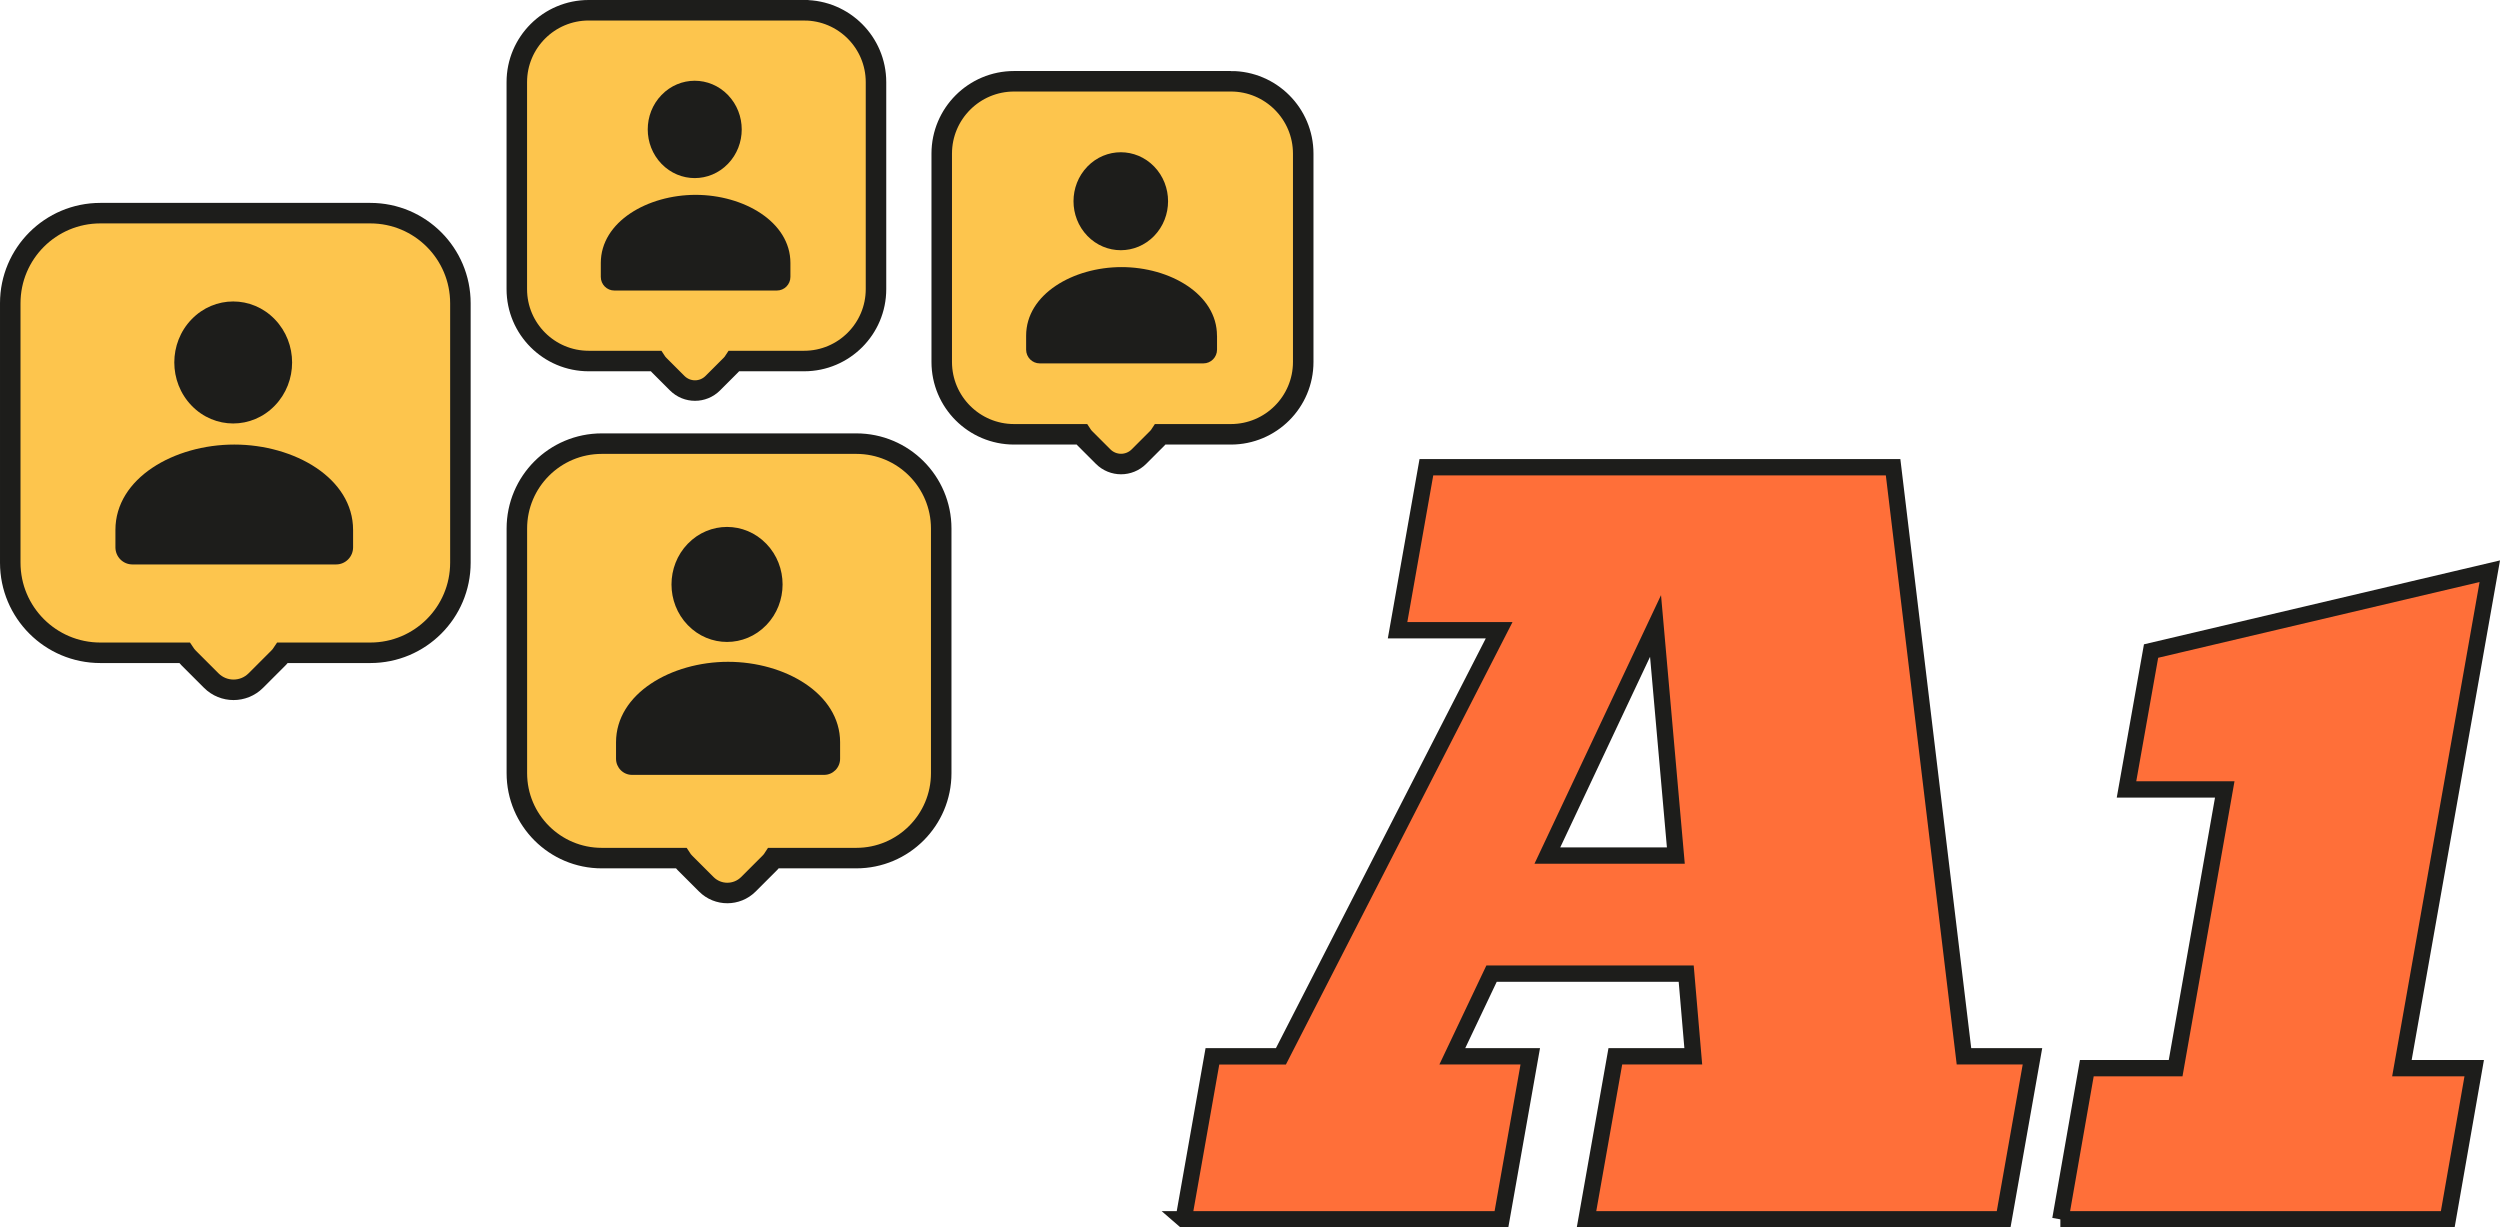 <?xml version="1.0" encoding="UTF-8"?>
<svg id="Livello_2" data-name="Livello 2" xmlns="http://www.w3.org/2000/svg" viewBox="0 0 487.56 239.39">
  <defs>
    <style>
      .cls-1 {
        fill: #ff6f39;
        stroke-width: 3.19px;
      }

      .cls-1, .cls-2 {
        stroke: #1d1d1b;
        stroke-miterlimit: 10;
      }

      .cls-3 {
        fill: #1d1d1b;
        fill-rule: evenodd;
        stroke-width: 0px;
      }

      .cls-2 {
        fill: #fdc54d;
        stroke-width: 4px;
      }
    </style>
  </defs>
  <g id="Livello_1-2" data-name="Livello 1">
    <g id="Livello_1-2" data-name="Livello 1-2">
      <g>
        <path class="cls-2" d="M72.21,41.57H19.57c-9.7,0-17.57,7.86-17.57,17.57v50.6c0,9.7,7.86,17.57,17.57,17.57h16.4c.23.35.49.68.8.99l4.43,4.43c2.4,2.4,6.29,2.4,8.69,0l4.43-4.43c.31-.31.57-.64.8-.99h17.1c9.7,0,17.57-7.86,17.57-17.57v-50.6c0-9.7-7.86-17.57-17.57-17.57h-.01Z"/>
        <path class="cls-3" d="M68.86,103.4v3.34c0,1.84-1.48,3.34-3.31,3.34H25.82c-1.83,0-3.31-1.49-3.31-3.34v-3.39c0-10.1,11.45-16.65,23.18-16.65s23.17,6.56,23.17,16.65M53.6,62.28c4.49,4.65,4.49,12.18,0,16.82-4.48,4.65-11.76,4.65-16.24,0-4.49-4.65-4.49-12.18,0-16.82,4.48-4.65,11.76-4.65,16.24,0Z"/>
        <path class="cls-2" d="M156.82,2h-42.01c-7.74,0-14.02,6.28-14.02,14.02v40.37c0,7.74,6.28,14.02,14.02,14.02h13.09c.18.28.39.54.64.79l3.53,3.53c1.92,1.92,5.02,1.92,6.94,0l3.53-3.53c.24-.24.46-.51.64-.79h13.64c7.74,0,14.02-6.28,14.02-14.02V16.02c0-7.74-6.28-14.02-14.02-14.02Z"/>
        <path class="cls-3" d="M154.15,51.34v2.66c0,1.47-1.18,2.66-2.64,2.66h-31.7c-1.46,0-2.64-1.19-2.64-2.66v-2.71c0-8.06,9.14-13.29,18.49-13.29s18.49,5.24,18.49,13.29M141.97,18.53c3.58,3.71,3.58,9.72,0,13.42-3.58,3.71-9.38,3.71-12.96,0s-3.58-9.72,0-13.42c3.58-3.71,9.38-3.71,12.96,0Z"/>
        <path class="cls-2" d="M167,86.52h-49.64c-9.15,0-16.56,7.42-16.56,16.56v47.71c0,9.15,7.42,16.56,16.56,16.56h15.46c.21.33.46.64.75.93l4.18,4.18c2.26,2.26,5.93,2.26,8.2,0l4.18-4.18c.29-.29.54-.6.75-.93h16.12c9.15,0,16.56-7.42,16.56-16.56v-47.71c0-9.15-7.42-16.56-16.56-16.56h0Z"/>
        <path class="cls-3" d="M163.84,144.82v3.15c0,1.74-1.4,3.15-3.12,3.15h-37.46c-1.72,0-3.12-1.41-3.12-3.15v-3.2c0-9.52,10.79-15.7,21.85-15.7s21.85,6.19,21.85,15.7M149.45,106.05c4.23,4.38,4.23,11.48,0,15.86-4.23,4.38-11.09,4.38-15.32,0s-4.23-11.48,0-15.86c4.23-4.38,11.09-4.38,15.32,0h0Z"/>
        <path class="cls-2" d="M240.05,15.85h-42.28c-7.79,0-14.11,6.32-14.11,14.11v40.63c0,7.79,6.32,14.11,14.11,14.11h13.17c.18.28.4.55.64.79l3.56,3.56c1.93,1.93,5.05,1.93,6.98,0l3.56-3.56c.25-.25.46-.51.64-.79h13.73c7.79,0,14.11-6.32,14.11-14.11V29.96c0-7.79-6.32-14.11-14.11-14.11h0Z"/>
        <path class="cls-3" d="M237.35,65.51v2.68c0,1.48-1.19,2.68-2.66,2.68h-31.91c-1.47,0-2.66-1.2-2.66-2.68v-2.72c0-8.11,9.19-13.38,18.61-13.38s18.61,5.27,18.61,13.38M225.1,32.49c3.6,3.73,3.6,9.78,0,13.51s-9.44,3.73-13.04,0c-3.6-3.73-3.6-9.78,0-13.51,3.6-3.73,9.44-3.73,13.04,0h0Z"/>
      </g>
    </g>
    <g>
      <path class="cls-1" d="M230.83,237.8l5.62-31.79h13.36l42.56-83.1h-19.81l5.62-31.79h91.02l13.82,114.88h13.36l-5.62,31.79h-81.35l5.62-31.79h15.2l-1.38-16.12h-37.96l-7.65,16.12h15.2l-5.62,31.79h-62ZM301.77,166.86h25.06l-3.96-44.78-21.1,44.78Z"/>
      <path class="cls-1" d="M401.82,237.8l5.16-29.48h17.32l9.58-54.36h-19.16l4.79-26.99,66.06-15.57-17.14,96.92h14.1l-5.16,29.48h-75.55Z"/>
    </g>
  </g>
</svg>
